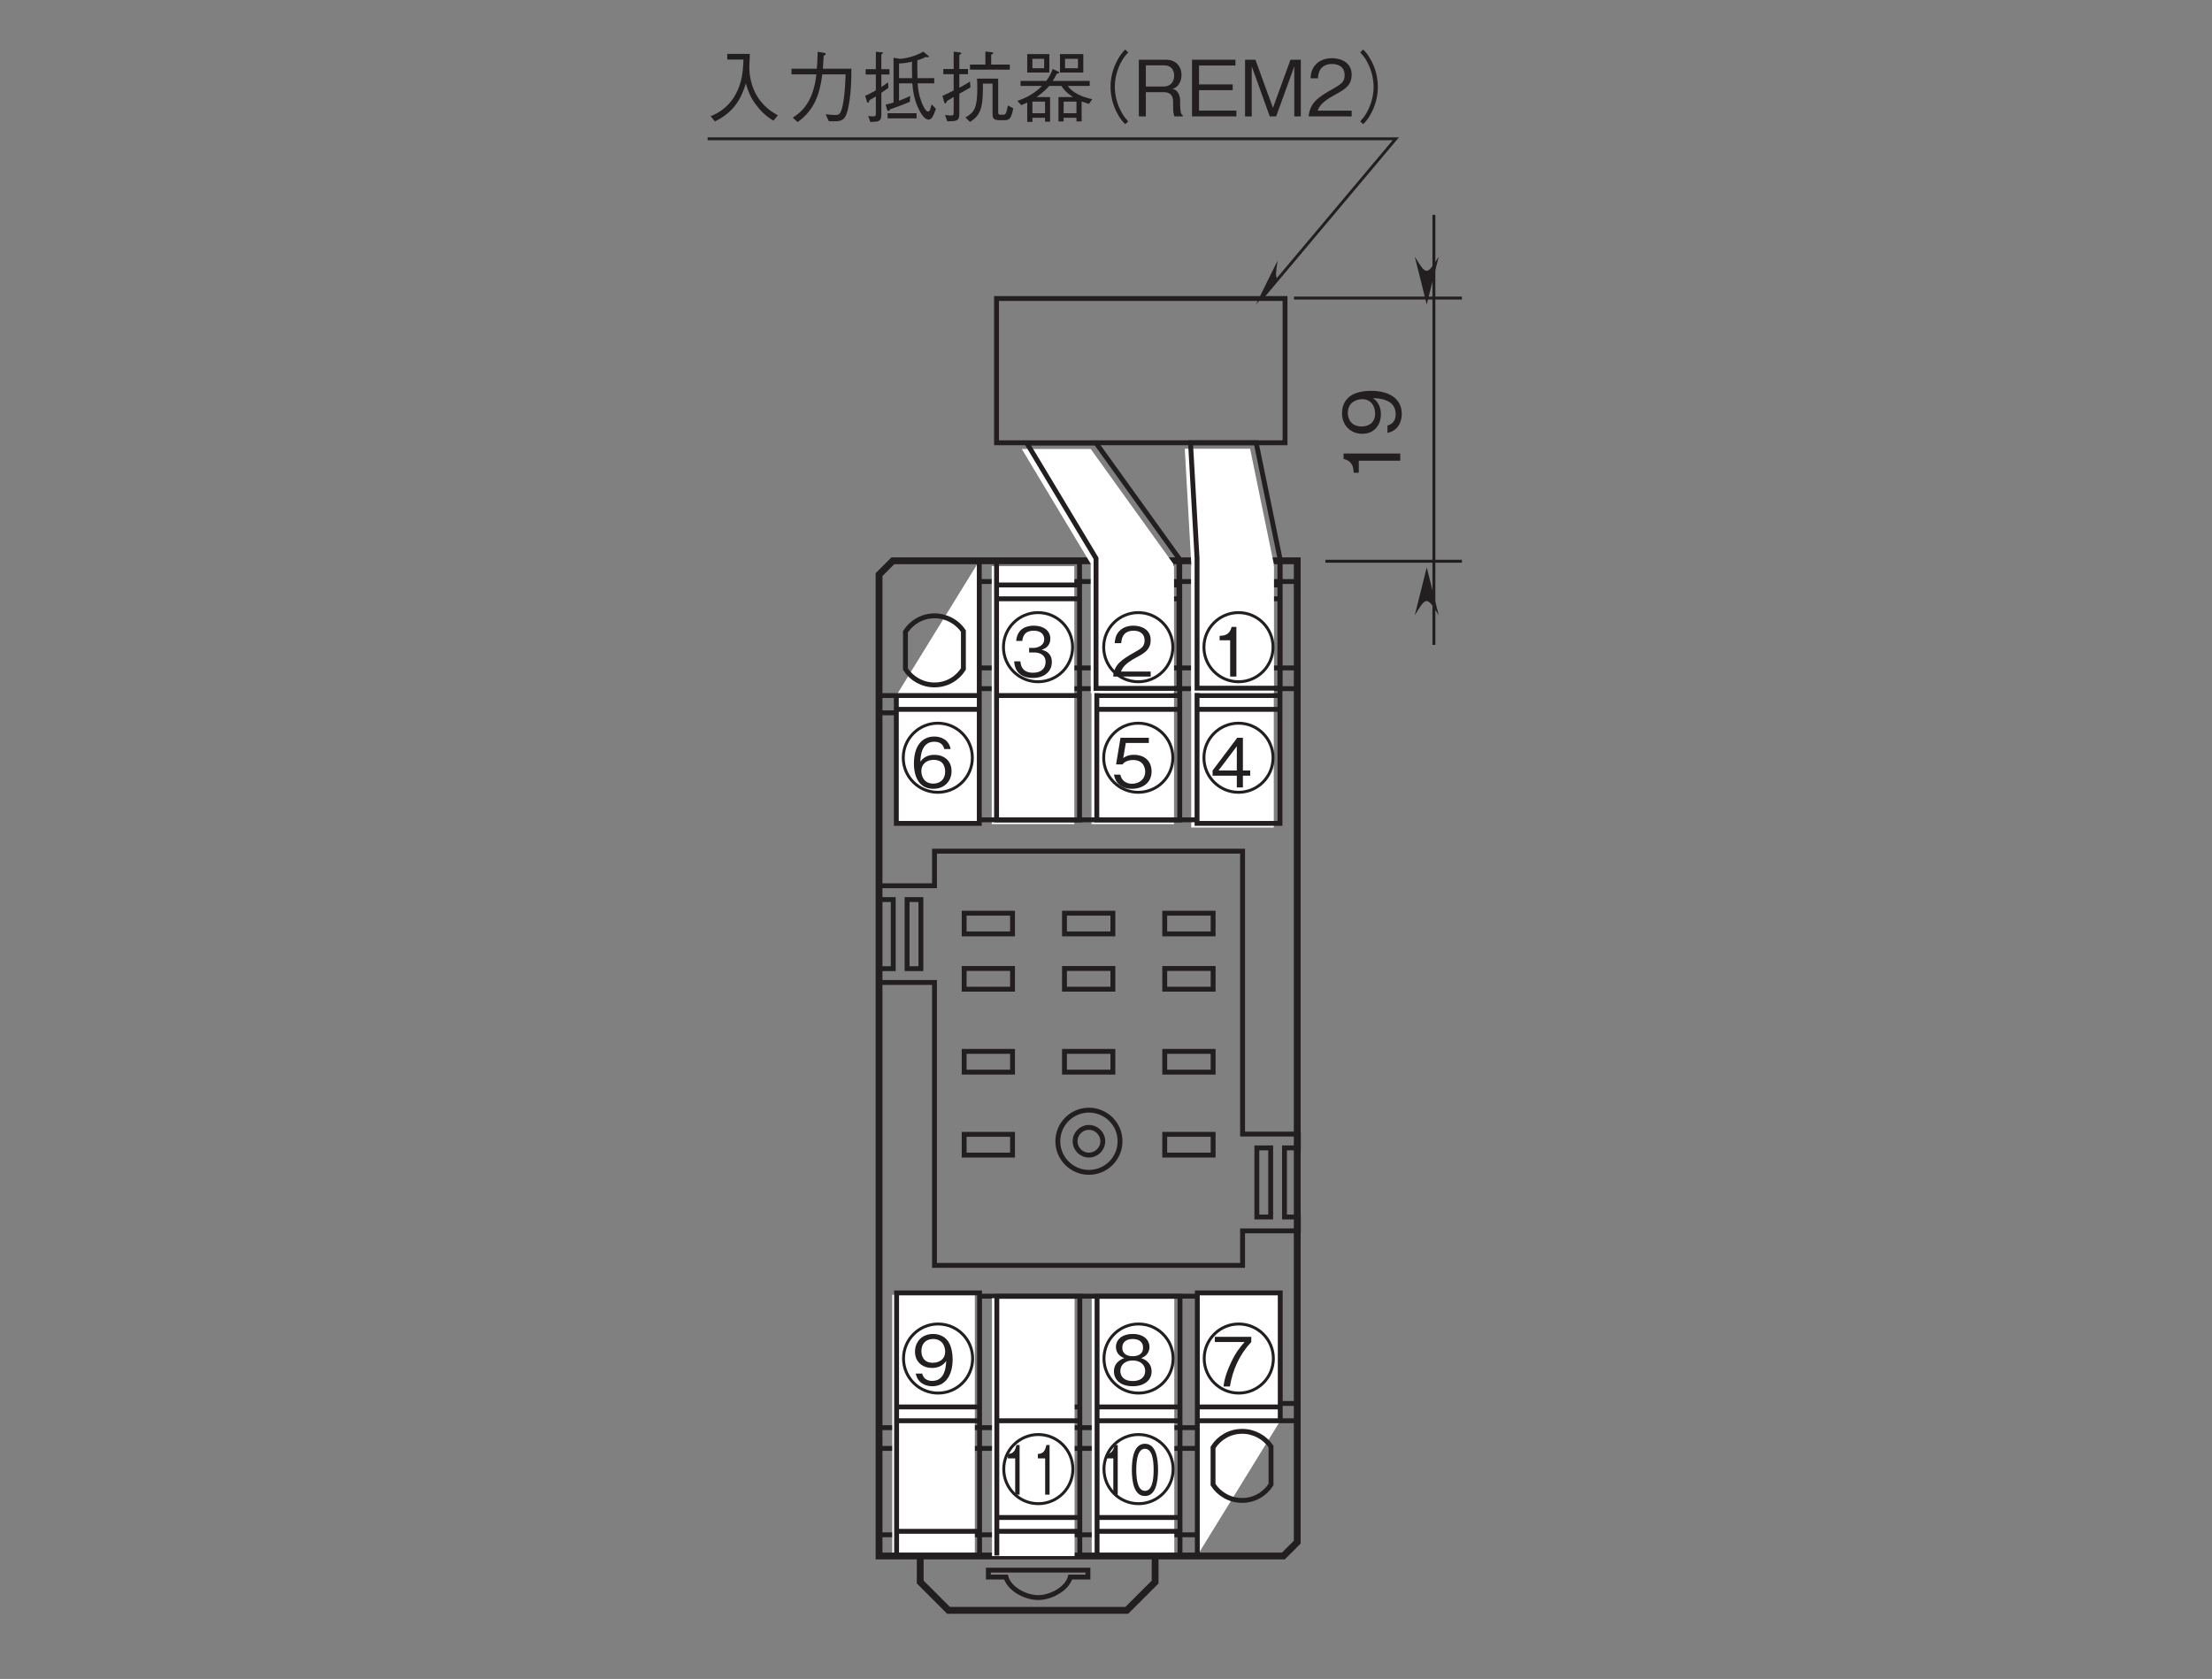 <?xml version="1.0" encoding="UTF-8"?>
<svg xmlns="http://www.w3.org/2000/svg" xmlns:xlink="http://www.w3.org/1999/xlink" width="226.77pt" height="172.16pt" viewBox="0 0 226.77 172.16" version="1.2">
<rect x="0" y="0" width="226.77" height="172.16" fill="#808080" stroke="none"/>
<defs>
<g>
<symbol overflow="visible" id="glyph0-0">
<path style="stroke:none;" d="M 0.703 0.844 L 6.266 0.844 L 6.266 -6.125 L 0.703 -6.125 Z M 3.484 -2.938 L 1.266 -5.781 L 5.703 -5.781 Z M 3.703 -2.641 L 5.922 -5.5 L 5.922 0.203 Z M 1.266 0.484 L 3.484 -2.359 L 5.703 0.484 Z M 1.047 -5.5 L 3.266 -2.641 L 1.047 0.203 Z M 1.047 -5.5 "/>
</symbol>
<symbol overflow="visible" id="glyph0-1">
<path style="stroke:none;" d="M 4.125 -1.203 L 4.125 -1.734 L 3.375 -1.734 L 3.375 -5.094 L 2.797 -5.094 L 0.266 -1.734 L 0.266 -1.203 L 2.75 -1.203 L 2.75 0 L 3.375 0 L 3.375 -1.203 Z M 2.75 -1.734 L 0.875 -1.734 L 2.75 -4.219 Z M 2.75 -1.734 "/>
</symbol>
<symbol overflow="visible" id="glyph0-2">
<path style="stroke:none;" d="M 4.125 -1.672 C 4.125 -2.781 3.297 -3.344 2.375 -3.344 C 1.609 -3.344 1.188 -3 0.922 -2.641 C 0.953 -3.156 1.016 -4.688 2.359 -4.688 C 3.188 -4.688 3.328 -4.125 3.375 -3.938 L 4.031 -3.938 C 3.844 -4.922 3.016 -5.219 2.359 -5.219 C 1.094 -5.219 0.266 -4.25 0.266 -2.438 C 0.266 -1.547 0.531 0.141 2.266 0.141 C 3.406 0.141 4.125 -0.656 4.125 -1.672 Z M 3.469 -1.609 C 3.469 -0.844 2.969 -0.391 2.25 -0.391 C 1.297 -0.391 1.031 -1.156 1.031 -1.672 C 1.031 -2.453 1.641 -2.828 2.281 -2.828 C 2.641 -2.828 3 -2.734 3.219 -2.453 C 3.422 -2.188 3.469 -1.844 3.469 -1.609 Z M 3.469 -1.609 "/>
</symbol>
<symbol overflow="visible" id="glyph0-3">
<path style="stroke:none;" d="M 4.125 -1.375 C 4.125 -2.359 3.297 -2.656 3.062 -2.75 C 3.609 -2.922 3.906 -3.391 3.906 -3.875 C 3.906 -4.609 3.328 -5.219 2.188 -5.219 C 1.094 -5.219 0.469 -4.641 0.469 -3.875 C 0.469 -3.375 0.781 -2.922 1.328 -2.75 C 1.094 -2.656 0.266 -2.359 0.266 -1.375 C 0.266 -0.516 0.953 0.141 2.188 0.141 C 3.422 0.141 4.125 -0.5 4.125 -1.375 Z M 3.25 -3.812 C 3.25 -3.094 2.656 -2.938 2.188 -2.938 C 1.703 -2.938 1.125 -3.109 1.125 -3.812 C 1.125 -4.516 1.703 -4.703 2.188 -4.703 C 2.688 -4.703 3.25 -4.516 3.25 -3.812 Z M 3.469 -1.422 C 3.469 -0.906 3.125 -0.391 2.188 -0.391 C 1.25 -0.391 0.922 -0.906 0.922 -1.422 C 0.922 -2.078 1.453 -2.5 2.188 -2.5 C 2.984 -2.5 3.469 -2.047 3.469 -1.422 Z M 3.469 -1.422 "/>
</symbol>
<symbol overflow="visible" id="glyph0-4">
<path style="stroke:none;" d="M 4.062 -4.562 L 4.062 -5.094 L 0.328 -5.094 L 0.328 -4.562 L 3.375 -4.562 C 2.891 -4 2.469 -3.5 1.984 -2.453 C 1.609 -1.672 1.312 -0.859 1.219 0 L 1.875 0 C 2.141 -1.703 2.875 -3.312 4.062 -4.562 Z M 4.062 -4.562 "/>
</symbol>
<symbol overflow="visible" id="glyph0-5">
<path style="stroke:none;" d="M 4.125 -1.484 C 4.125 -2.484 3.359 -2.672 3.078 -2.75 C 3.297 -2.812 3.969 -3.031 3.969 -3.891 C 3.969 -4.688 3.297 -5.219 2.266 -5.219 C 1.484 -5.219 0.578 -4.891 0.469 -3.656 L 1.094 -3.656 C 1.125 -3.859 1.156 -4.109 1.359 -4.359 C 1.578 -4.625 1.938 -4.703 2.266 -4.703 C 3.109 -4.703 3.344 -4.219 3.344 -3.828 C 3.344 -3.156 2.641 -2.938 2.25 -2.938 L 1.797 -2.938 L 1.797 -2.469 L 2.328 -2.469 C 2.875 -2.469 3.484 -2.234 3.484 -1.5 C 3.484 -0.875 3.062 -0.391 2.203 -0.391 C 0.984 -0.391 0.922 -1.297 0.906 -1.562 L 0.266 -1.562 C 0.281 -1.297 0.312 -0.938 0.578 -0.547 C 0.969 0 1.609 0.141 2.188 0.141 C 3.422 0.141 4.125 -0.578 4.125 -1.484 Z M 4.125 -1.484 "/>
</symbol>
<symbol overflow="visible" id="glyph0-6">
<path style="stroke:none;" d="M 4.125 -1.625 C 4.125 -2.75 3.359 -3.344 2.312 -3.344 C 1.703 -3.344 1.406 -3.141 1.219 -3.016 L 1.484 -4.562 L 3.844 -4.562 L 3.844 -5.094 L 0.938 -5.094 L 0.484 -2.359 L 1.141 -2.359 C 1.422 -2.734 1.922 -2.812 2.234 -2.812 C 3.375 -2.812 3.469 -1.859 3.469 -1.625 C 3.469 -0.812 2.828 -0.375 2.109 -0.375 C 1.531 -0.375 1.031 -0.703 0.922 -1.312 L 0.266 -1.312 C 0.422 -0.438 1.016 0.141 2.109 0.141 C 3.188 0.141 4.125 -0.469 4.125 -1.625 Z M 4.125 -1.625 "/>
</symbol>
<symbol overflow="visible" id="glyph0-7">
<path style="stroke:none;" d="M 4.125 -2.625 C 4.125 -3 4.062 -3.875 3.672 -4.453 C 3.406 -4.828 2.922 -5.219 2.125 -5.219 C 0.984 -5.219 0.266 -4.422 0.266 -3.406 C 0.266 -2.297 1.094 -1.734 2.016 -1.734 C 2.953 -1.734 3.328 -2.266 3.469 -2.453 C 3.438 -1.938 3.375 -0.406 2.031 -0.406 C 1.203 -0.406 1.062 -0.969 1 -1.156 L 0.344 -1.156 C 0.531 -0.188 1.344 0.141 2.031 0.141 C 3.422 0.141 4.125 -1.031 4.125 -2.625 Z M 3.359 -3.406 C 3.359 -2.672 2.812 -2.266 2.078 -2.266 C 1.094 -2.266 0.922 -3.031 0.922 -3.469 C 0.922 -4.266 1.422 -4.703 2.125 -4.703 C 3.109 -4.703 3.359 -3.891 3.359 -3.406 Z M 3.359 -3.406 "/>
</symbol>
<symbol overflow="visible" id="glyph0-8">
<path style="stroke:none;" d="M 2.594 0 L 2.594 -5.094 L 2.109 -5.094 C 1.891 -4.234 1.328 -4.203 0.875 -4.172 L 0.875 -3.719 L 1.953 -3.719 L 1.953 0 Z M 2.594 0 "/>
</symbol>
<symbol overflow="visible" id="glyph0-9">
<path style="stroke:none;" d="M 4.031 0 L 4.031 -0.516 L 0.984 -0.516 C 1.125 -0.844 1.297 -1.281 2.578 -1.969 C 3.516 -2.453 4.031 -2.844 4.031 -3.75 C 4.031 -4.891 2.984 -5.219 2.266 -5.219 C 2.016 -5.219 1.281 -5.188 0.797 -4.641 C 0.391 -4.203 0.375 -3.719 0.344 -3.422 L 1.016 -3.422 C 1.031 -3.688 1.078 -4.703 2.281 -4.703 C 2.75 -4.703 3.406 -4.516 3.406 -3.703 C 3.406 -3.062 3.062 -2.875 2.312 -2.453 C 1.031 -1.719 0.281 -1.219 0.188 0 Z M 4.031 0 "/>
</symbol>
<symbol overflow="visible" id="glyph1-0">
<path style="stroke:none;" d="M 0.484 0.844 L 4.391 0.844 L 4.391 -6.125 L 0.484 -6.125 Z M 2.438 -2.938 L 0.891 -5.781 L 3.984 -5.781 Z M 2.594 -2.641 L 4.141 -5.5 L 4.141 0.203 Z M 0.891 0.484 L 2.438 -2.359 L 3.984 0.484 Z M 0.734 -5.5 L 2.281 -2.641 L 0.734 0.203 Z M 0.734 -5.5 "/>
</symbol>
<symbol overflow="visible" id="glyph1-1">
<path style="stroke:none;" d="M 1.812 0 L 1.812 -5.094 L 1.484 -5.094 C 1.328 -4.234 0.938 -4.203 0.609 -4.172 L 0.609 -3.719 L 1.359 -3.719 L 1.359 0 Z M 1.812 0 "/>
</symbol>
<symbol overflow="visible" id="glyph1-2">
<path style="stroke:none;" d="M 2.875 -2.547 C 2.875 -3.812 2.625 -5.219 1.531 -5.219 C 0.438 -5.219 0.188 -3.828 0.188 -2.547 C 0.188 -1.266 0.438 0.141 1.531 0.141 C 2.625 0.141 2.875 -1.266 2.875 -2.547 Z M 2.422 -2.547 C 2.422 -1.359 2.219 -0.391 1.531 -0.391 C 0.859 -0.391 0.641 -1.359 0.641 -2.547 C 0.641 -3.688 0.844 -4.703 1.531 -4.703 C 2.219 -4.703 2.422 -3.719 2.422 -2.547 Z M 2.422 -2.547 "/>
</symbol>
<symbol overflow="visible" id="glyph2-0">
<path style="stroke:none;" d="M 0.797 0.953 L 7.172 0.953 L 7.172 -7.016 L 0.797 -7.016 Z M 3.984 -3.359 L 1.453 -6.609 L 6.516 -6.609 Z M 4.234 -3.031 L 6.766 -6.281 L 6.766 0.234 Z M 1.453 0.562 L 3.984 -2.703 L 6.516 0.562 Z M 1.188 -6.281 L 3.734 -3.031 L 1.188 0.234 Z M 1.188 -6.281 "/>
</symbol>
<symbol overflow="visible" id="glyph2-1">
<path style="stroke:none;" d="M 7.406 -0.109 C 6.859 -0.422 5.797 -1.016 5.062 -2.469 C 4.688 -3.234 4.469 -4.203 4.484 -5.047 C 4.484 -5.156 4.5 -5.75 4.516 -5.875 C 4.516 -6.156 4.531 -6.25 4.531 -6.406 L 2.219 -6.406 L 2.219 -5.828 L 3.875 -5.828 C 3.844 -4.641 3.734 -3.406 3.016 -2.156 C 2.203 -0.75 1.062 -0.25 0.516 -0.016 L 0.953 0.516 C 2.938 -0.453 3.656 -1.859 4.125 -3.375 C 4.391 -2.516 4.594 -1.938 5.203 -1.141 C 5.906 -0.219 6.562 0.203 6.953 0.438 Z M 7.406 -0.109 "/>
</symbol>
<symbol overflow="visible" id="glyph2-2">
<path style="stroke:none;" d="M 1.469 0.578 C 3.141 -0.578 3.75 -2.266 4 -4.312 L 6.391 -4.312 C 6.359 -3.391 6.312 -2.484 6.172 -1.562 C 5.953 -0.328 5.812 -0.141 5.344 -0.141 C 5.031 -0.141 4.609 -0.188 4.344 -0.219 L 4.672 0.5 L 5.203 0.5 C 5.969 0.5 6.344 0.406 6.609 -0.656 C 6.969 -2.172 6.984 -3.906 6.984 -4.891 L 4.062 -4.891 C 4.094 -5.422 4.094 -5.469 4.141 -6.203 C 4.297 -6.297 4.359 -6.344 4.359 -6.422 C 4.359 -6.484 4.219 -6.516 4.188 -6.516 L 3.531 -6.625 C 3.484 -5.516 3.469 -5.141 3.438 -4.891 L 0.844 -4.891 L 0.844 -4.312 L 3.391 -4.312 C 3.078 -1.203 1.562 -0.25 0.969 0.125 Z M 1.469 0.578 "/>
</symbol>
<symbol overflow="visible" id="glyph2-3">
<path style="stroke:none;" d="M 7.688 -0.781 L 7.25 -1.234 C 7.203 -1.078 7.141 -0.844 7.094 -0.703 C 7.078 -0.656 7.016 -0.5 6.891 -0.5 C 6.688 -0.5 6.531 -0.812 6.406 -1.031 C 6.047 -1.766 5.859 -2.578 5.812 -3.391 L 7.516 -3.391 L 7.516 -3.922 L 5.797 -3.922 C 5.781 -4.281 5.781 -5.328 5.781 -5.75 C 6.188 -5.875 6.391 -5.953 6.609 -6.094 C 6.656 -6.078 6.766 -6.062 6.812 -6.062 C 6.906 -6.062 6.969 -6.094 6.969 -6.141 C 6.969 -6.156 6.938 -6.203 6.875 -6.25 L 6.391 -6.641 C 5.594 -6.156 4.469 -5.906 3.969 -5.906 L 3.344 -6.016 L 3.344 -1.422 C 3.047 -1.328 2.828 -1.281 2.531 -1.203 L 2.688 -0.672 C 2.703 -0.609 2.75 -0.562 2.828 -0.562 C 2.938 -0.562 2.953 -0.656 2.969 -0.719 C 3.703 -0.969 4.266 -1.172 5.016 -1.5 L 5.047 -2.094 C 4.688 -1.922 4.375 -1.781 3.906 -1.609 L 3.906 -3.391 L 5.266 -3.391 C 5.344 -2.516 5.484 -1.609 5.969 -0.656 C 6.156 -0.281 6.531 0.328 6.938 0.328 C 7.25 0.328 7.422 -0.031 7.688 -0.781 Z M 5.25 -3.922 L 3.906 -3.922 L 3.906 -5.422 C 4.219 -5.438 4.609 -5.469 5.234 -5.609 C 5.234 -4.609 5.234 -4.281 5.25 -3.922 Z M 2.922 -4.297 L 2.922 -4.844 L 2.094 -4.844 L 2.094 -6.344 C 2.141 -6.391 2.266 -6.469 2.266 -6.516 C 2.266 -6.547 2.219 -6.578 2.109 -6.578 L 1.531 -6.625 L 1.531 -4.844 L 0.484 -4.844 L 0.484 -4.297 L 1.531 -4.297 L 1.531 -2.672 C 1.047 -2.391 0.688 -2.219 0.438 -2.109 L 0.594 -1.578 C 0.609 -1.516 0.641 -1.406 0.719 -1.406 C 0.812 -1.406 0.844 -1.516 0.891 -1.672 C 1.031 -1.75 1.156 -1.812 1.531 -2.047 L 1.531 -0.359 C 1.531 -0.125 1.531 0 1.234 0 C 1.062 0 0.906 -0.016 0.75 -0.047 L 0.953 0.562 C 1.797 0.562 2.094 0.516 2.094 -0.156 L 2.094 -2.422 C 2.453 -2.656 2.672 -2.828 2.812 -2.922 L 2.781 -3.5 C 2.562 -3.344 2.344 -3.172 2.094 -3.016 L 2.094 -4.297 Z M 5.703 0.203 L 5.703 -0.328 L 2.734 -0.328 L 2.734 0.203 Z M 5.703 0.203 "/>
</symbol>
<symbol overflow="visible" id="glyph2-4">
<path style="stroke:none;" d="M 7.297 -4.797 L 7.297 -5.312 L 5.391 -5.312 L 5.391 -6.328 C 5.531 -6.391 5.609 -6.438 5.609 -6.5 C 5.609 -6.562 5.516 -6.578 5.438 -6.578 L 4.797 -6.656 L 4.797 -5.312 L 3.219 -5.312 L 3.219 -4.797 Z M 7.656 -0.828 L 7.109 -1.125 C 6.922 -0.172 6.859 -0.172 6.547 -0.172 L 6.406 -0.172 C 6.156 -0.172 6.109 -0.219 6.109 -0.453 L 6.109 -3.875 L 3.938 -3.875 C 3.953 -3.594 3.969 -3.359 3.969 -2.938 C 3.969 -0.859 3.656 -0.391 2.75 0.109 L 3.219 0.562 C 4.531 -0.219 4.531 -1.344 4.547 -3.359 L 5.531 -3.359 L 5.531 -0.25 C 5.531 0.203 5.656 0.391 6.266 0.391 L 6.625 0.391 C 7.219 0.391 7.422 0.359 7.656 -0.828 Z M 3.266 -2.969 L 3.219 -3.578 C 2.844 -3.312 2.125 -2.953 2.125 -2.938 L 2.125 -4.328 L 3.016 -4.328 L 3.016 -4.859 L 2.125 -4.859 L 2.125 -6.297 C 2.172 -6.328 2.328 -6.406 2.328 -6.484 C 2.328 -6.547 2.234 -6.547 2.172 -6.562 L 1.547 -6.641 L 1.547 -4.859 L 0.484 -4.859 L 0.484 -4.328 L 1.547 -4.328 L 1.547 -2.672 C 1.25 -2.5 1.016 -2.375 0.391 -2.109 L 0.578 -1.453 C 0.609 -1.391 0.625 -1.328 0.672 -1.328 C 0.766 -1.328 0.844 -1.516 0.859 -1.578 C 1.047 -1.703 1.516 -1.984 1.547 -2 L 1.547 -0.422 C 1.547 -0.219 1.547 -0.094 1.297 -0.094 C 1.078 -0.094 0.844 -0.125 0.656 -0.141 L 0.891 0.5 C 1.797 0.5 2.125 0.484 2.125 -0.219 L 2.125 -2.328 C 2.281 -2.422 3.078 -2.859 3.266 -2.969 Z M 3.266 -2.969 "/>
</symbol>
<symbol overflow="visible" id="glyph2-5">
<path style="stroke:none;" d="M 2.094 -1.984 C 2.297 -2.141 2.844 -2.5 3.375 -3.125 L 4.625 -3.125 C 5.016 -2.516 5.562 -2.156 5.812 -1.984 L 4.328 -1.984 L 4.328 0.516 L 4.859 0.516 L 4.859 0.141 L 6.172 0.141 L 6.172 0.516 L 6.703 0.516 L 6.703 -1.531 C 6.969 -1.438 7.156 -1.375 7.453 -1.281 L 7.797 -1.766 C 6.703 -1.984 5.75 -2.453 5.281 -3.125 L 7.531 -3.125 L 7.531 -3.641 L 3.734 -3.641 C 3.922 -3.922 4.031 -4.109 4.156 -4.375 C 4.281 -4.406 4.406 -4.422 4.406 -4.484 C 4.406 -4.5 4.406 -4.547 4.281 -4.609 L 3.734 -4.859 C 3.547 -4.344 3.359 -4.016 3.078 -3.641 L 0.438 -3.641 L 0.438 -3.125 L 2.641 -3.125 C 1.625 -2.094 0.484 -1.719 0.109 -1.594 L 0.516 -1.156 C 0.812 -1.281 0.969 -1.344 1.125 -1.422 L 1.125 0.562 L 1.656 0.562 L 1.656 0.141 L 2.953 0.141 L 2.953 0.547 L 3.469 0.547 L 3.469 -1.984 Z M 2.953 -0.328 L 1.656 -0.328 L 1.656 -1.516 L 2.953 -1.516 Z M 6.172 -0.328 L 4.859 -0.328 L 4.859 -1.516 L 6.172 -1.516 Z M 1.125 -4.5 L 3.391 -4.5 L 3.391 -6.391 L 1.125 -6.391 Z M 2.859 -4.938 L 1.656 -4.938 L 1.656 -5.906 L 2.859 -5.906 Z M 4.484 -4.5 L 6.875 -4.5 L 6.875 -6.391 L 4.484 -6.391 Z M 6.328 -4.938 L 5 -4.938 L 5 -5.906 L 6.328 -5.906 Z M 6.328 -4.938 "/>
</symbol>
<symbol overflow="visible" id="glyph2-6">
<path style="stroke:none;" d="M 7.188 -6.859 C 6.859 -6.516 6.672 -6.281 6.438 -5.844 C 5.938 -4.984 5.688 -4 5.688 -3.031 C 5.688 -2.062 5.938 -1.078 6.438 -0.203 C 6.672 0.234 6.859 0.453 7.188 0.797 L 7.5 0.516 C 7.203 0.172 7.016 -0.031 6.797 -0.453 C 6.359 -1.25 6.125 -2.172 6.125 -3.031 C 6.125 -3.891 6.359 -4.812 6.797 -5.609 C 7.016 -6.031 7.203 -6.234 7.5 -6.562 Z M 7.188 -6.859 "/>
</symbol>
<symbol overflow="visible" id="glyph2-7">
<path style="stroke:none;" d="M 5.125 0 L 5.125 -0.125 C 5 -0.203 4.953 -0.266 4.922 -0.453 C 4.891 -0.609 4.859 -0.875 4.859 -1.125 L 4.859 -1.547 C 4.859 -1.734 4.844 -2.094 4.656 -2.406 C 4.484 -2.703 4.297 -2.75 4.094 -2.812 C 4.234 -2.875 4.406 -2.953 4.562 -3.094 C 4.844 -3.375 5 -3.812 5 -4.25 C 5 -4.984 4.562 -5.812 3.391 -5.812 L 0.625 -5.812 L 0.625 0 L 1.344 0 L 1.344 -2.484 L 3.156 -2.484 C 3.688 -2.484 4.141 -2.297 4.141 -1.5 L 4.141 -1 C 4.141 -0.516 4.172 -0.297 4.266 0 Z M 4.25 -4.172 C 4.25 -3.547 3.859 -3.062 3.172 -3.062 L 1.344 -3.062 L 1.344 -5.234 L 3.25 -5.234 C 3.953 -5.234 4.25 -4.719 4.25 -4.172 Z M 4.25 -4.172 "/>
</symbol>
<symbol overflow="visible" id="glyph2-8">
<path style="stroke:none;" d="M 5.172 0 L 5.172 -0.594 L 1.344 -0.594 L 1.344 -2.688 L 4.797 -2.688 L 4.797 -3.281 L 1.344 -3.281 L 1.344 -5.219 L 5.078 -5.219 L 5.078 -5.812 L 0.625 -5.812 L 0.625 0 Z M 5.172 0 "/>
</symbol>
<symbol overflow="visible" id="glyph2-9">
<path style="stroke:none;" d="M 6.328 0 L 6.328 -5.812 L 5.266 -5.812 L 3.469 -0.875 L 1.672 -5.812 L 0.609 -5.812 L 0.609 0 L 1.297 0 L 1.297 -5.125 L 3.141 0 L 3.797 0 L 5.656 -5.125 L 5.656 0 Z M 6.328 0 "/>
</symbol>
<symbol overflow="visible" id="glyph2-10">
<path style="stroke:none;" d="M 4.609 0 L 4.609 -0.594 L 1.125 -0.594 C 1.281 -0.969 1.484 -1.469 2.953 -2.25 C 4.016 -2.812 4.609 -3.25 4.609 -4.281 C 4.609 -5.594 3.422 -5.969 2.594 -5.969 C 2.297 -5.969 1.469 -5.922 0.922 -5.312 C 0.453 -4.812 0.422 -4.25 0.391 -3.906 L 1.156 -3.906 C 1.172 -4.219 1.234 -5.375 2.609 -5.375 C 3.141 -5.375 3.891 -5.156 3.891 -4.234 C 3.891 -3.5 3.5 -3.297 2.641 -2.797 C 1.172 -1.969 0.328 -1.391 0.203 0 Z M 4.609 0 "/>
</symbol>
<symbol overflow="visible" id="glyph2-11">
<path style="stroke:none;" d="M 0.781 0.797 C 1.109 0.453 1.297 0.234 1.531 -0.203 C 2.031 -1.078 2.281 -2.062 2.281 -3.031 C 2.281 -4 2.031 -4.984 1.531 -5.844 C 1.297 -6.281 1.109 -6.516 0.781 -6.859 L 0.469 -6.562 C 0.766 -6.234 0.953 -6.031 1.172 -5.609 C 1.609 -4.812 1.844 -3.891 1.844 -3.031 C 1.844 -2.172 1.609 -1.25 1.172 -0.453 C 0.953 -0.031 0.766 0.172 0.469 0.516 Z M 0.781 0.797 "/>
</symbol>
<symbol overflow="visible" id="glyph3-0">
<path style="stroke:none;" d="M 0.953 -0.797 L 0.953 -7.172 L -7.016 -7.172 L -7.016 -0.797 Z M -3.359 -3.984 L -6.609 -1.453 L -6.609 -6.516 Z M -3.031 -4.234 L -6.281 -6.766 L 0.234 -6.766 Z M 0.562 -1.453 L -2.703 -3.984 L 0.562 -6.516 Z M -6.281 -1.188 L -3.031 -3.734 L 0.234 -1.188 Z M -6.281 -1.188 "/>
</symbol>
<symbol overflow="visible" id="glyph3-1">
<path style="stroke:none;" d="M 0 -2.969 L -5.812 -2.969 L -5.812 -2.422 C -4.844 -2.172 -4.812 -1.516 -4.766 -1 L -4.25 -1 L -4.25 -2.234 L 0 -2.234 Z M 0 -2.969 "/>
</symbol>
<symbol overflow="visible" id="glyph3-2">
<path style="stroke:none;" d="M -3 -4.703 C -3.438 -4.703 -4.438 -4.641 -5.094 -4.188 C -5.516 -3.891 -5.969 -3.344 -5.969 -2.422 C -5.969 -1.125 -5.062 -0.297 -3.891 -0.297 C -2.625 -0.297 -1.984 -1.25 -1.984 -2.297 C -1.984 -3.375 -2.594 -3.812 -2.797 -3.953 C -2.203 -3.938 -0.469 -3.859 -0.469 -2.312 C -0.469 -1.375 -1.094 -1.219 -1.312 -1.141 L -1.312 -0.391 C -0.219 -0.609 0.156 -1.531 0.156 -2.328 C 0.156 -3.922 -1.172 -4.703 -3 -4.703 Z M -3.891 -3.844 C -3.062 -3.844 -2.578 -3.219 -2.578 -2.375 C -2.578 -1.25 -3.469 -1.047 -3.969 -1.047 C -4.875 -1.047 -5.375 -1.641 -5.375 -2.438 C -5.375 -3.547 -4.453 -3.844 -3.891 -3.844 Z M -3.891 -3.844 "/>
</symbol>
</g>
</defs>
<g id="surface1">
<path style="fill:none;stroke-width:5;stroke-linecap:butt;stroke-linejoin:miter;stroke:rgb(13.73%,12.16%,12.549%);stroke-opacity:1;stroke-miterlimit:4;" d="M 1307.849 1113.413 L 1222.826 1113.413 " transform="matrix(0.1,0,0,-0.1,0.436,171.324)"/>
<path style="fill:none;stroke-width:5;stroke-linecap:butt;stroke-linejoin:miter;stroke:rgb(13.73%,12.16%,12.549%);stroke-opacity:1;stroke-miterlimit:4;" d="M 1307.849 1099.242 L 1222.826 1099.242 " transform="matrix(0.1,0,0,-0.1,0.436,171.324)"/>
<path style="fill:none;stroke-width:5;stroke-linecap:butt;stroke-linejoin:miter;stroke:rgb(13.73%,12.16%,12.549%);stroke-opacity:1;stroke-miterlimit:4;" d="M 1205.084 1113.413 L 1120.062 1113.413 " transform="matrix(0.1,0,0,-0.1,0.436,171.324)"/>
<path style="fill:none;stroke-width:5;stroke-linecap:butt;stroke-linejoin:miter;stroke:rgb(13.73%,12.16%,12.549%);stroke-opacity:1;stroke-miterlimit:4;" d="M 1205.084 1099.242 L 1120.062 1099.242 " transform="matrix(0.1,0,0,-0.1,0.436,171.324)"/>
<path style="fill:none;stroke-width:5;stroke-linecap:butt;stroke-linejoin:miter;stroke:rgb(13.73%,12.16%,12.549%);stroke-opacity:1;stroke-miterlimit:4;" d="M 1325.552 1007.115 L 999.005 1007.115 " transform="matrix(0.1,0,0,-0.1,0.436,171.324)"/>
<path style="fill:none;stroke-width:5;stroke-linecap:butt;stroke-linejoin:miter;stroke:rgb(13.73%,12.16%,12.549%);stroke-opacity:1;stroke-miterlimit:4;" d="M 1325.552 1028.351 L 999.005 1028.351 " transform="matrix(0.1,0,0,-0.1,0.436,171.324)"/>
<path style="fill:none;stroke-width:5;stroke-linecap:butt;stroke-linejoin:miter;stroke:rgb(13.73%,12.16%,12.549%);stroke-opacity:1;stroke-miterlimit:4;" d="M 1325.552 1116.945 L 999.005 1116.945 " transform="matrix(0.1,0,0,-0.1,0.436,171.324)"/>
<path style=" stroke:none;fill-rule:nonzero;fill:rgb(100%,100%,100%);fill-opacity:1;" d="M 101.672 84.5 L 110.137 84.5 L 110.137 58.055 L 101.672 58.055 Z M 101.672 84.5 "/>
<path style="fill:none;stroke-width:5;stroke-linecap:butt;stroke-linejoin:miter;stroke:rgb(13.73%,12.16%,12.549%);stroke-opacity:1;stroke-miterlimit:4;" d="M 1102.359 1138.221 L 1102.359 872.477 L 1017.297 872.477 L 1017.297 1138.221 " transform="matrix(0.1,0,0,-0.1,0.436,171.324)"/>
<path style="fill:none;stroke-width:7;stroke-linecap:butt;stroke-linejoin:miter;stroke:rgb(13.73%,12.16%,12.549%);stroke-opacity:1;stroke-miterlimit:4;" d="M 1179.844 117.601 L 1179.844 91.027 L 1150.797 61.979 L 968.074 61.979 L 939.027 91.027 L 939.027 117.601 " transform="matrix(0.1,0,0,-0.1,0.436,171.324)"/>
<path style="fill:none;stroke-width:5;stroke-linecap:butt;stroke-linejoin:miter;stroke:rgb(13.73%,12.16%,12.549%);stroke-opacity:1;stroke-miterlimit:4;" d="M 1008.897 103.234 L 1008.897 96.129 L 1026.954 96.129 C 1030.212 84.039 1046.816 75.09 1059.926 75.09 C 1073.037 75.09 1089.641 84.039 1092.859 96.129 L 1110.955 96.129 L 1110.955 103.234 Z M 1008.897 103.234 " transform="matrix(0.1,0,0,-0.1,0.436,171.324)"/>
<path style="fill:none;stroke-width:5;stroke-linecap:butt;stroke-linejoin:miter;stroke:rgb(13.73%,12.16%,12.549%);stroke-opacity:1;stroke-miterlimit:4;" d="M 914.022 982.307 L 896.515 982.307 " transform="matrix(0.1,0,0,-0.1,0.436,171.324)"/>
<path style=" stroke:none;fill-rule:nonzero;fill:rgb(100%,100%,100%);fill-opacity:1;" d="M 122.125 84.852 L 130.586 84.852 L 130.586 58.055 L 122.125 58.055 Z M 122.125 84.852 "/>
<path style="fill:none;stroke-width:5;stroke-linecap:butt;stroke-linejoin:miter;stroke:rgb(13.73%,12.16%,12.549%);stroke-opacity:1;stroke-miterlimit:4;" d="M 1222.826 1138.221 L 1222.826 868.944 L 1307.849 868.944 L 1307.849 1138.221 " transform="matrix(0.1,0,0,-0.1,0.436,171.324)"/>
<path style="fill:none;stroke-width:5;stroke-linecap:butt;stroke-linejoin:miter;stroke:rgb(13.73%,12.16%,12.549%);stroke-opacity:1;stroke-miterlimit:4;" d="M 1222.826 985.879 L 1307.849 985.879 " transform="matrix(0.1,0,0,-0.1,0.436,171.324)"/>
<path style="fill:none;stroke-width:5;stroke-linecap:butt;stroke-linejoin:miter;stroke:rgb(13.73%,12.16%,12.549%);stroke-opacity:1;stroke-miterlimit:4;" d="M 1222.826 1000.05 L 1307.849 1000.05 " transform="matrix(0.1,0,0,-0.1,0.436,171.324)"/>
<path style="fill:none;stroke-width:3;stroke-linecap:butt;stroke-linejoin:miter;stroke:rgb(13.73%,12.16%,12.549%);stroke-opacity:1;stroke-miterlimit:4;" d="M 1265.338 900.818 C 1284.886 900.818 1300.744 916.676 1300.744 936.224 C 1300.744 955.811 1284.886 971.67 1265.338 971.67 C 1245.75 971.67 1229.892 955.811 1229.892 936.224 C 1229.892 916.676 1245.75 900.818 1265.338 900.818 Z M 1265.338 900.818 " transform="matrix(0.1,0,0,-0.1,0.436,171.324)"/>
<g style="fill:rgb(13.73%,12.16%,12.549%);fill-opacity:1;">
  <use xlink:href="#glyph0-1" x="124.046" y="80.742"/>
</g>
<path style=" stroke:none;fill-rule:nonzero;fill:rgb(100%,100%,100%);fill-opacity:1;" d="M 111.898 84.5 L 120.359 84.5 L 120.359 58.055 L 111.898 58.055 Z M 111.898 84.5 "/>
<path style="fill:none;stroke-width:5;stroke-linecap:butt;stroke-linejoin:miter;stroke:rgb(13.73%,12.16%,12.549%);stroke-opacity:1;stroke-miterlimit:4;" d="M 1205.084 1138.221 L 1205.084 872.477 L 1120.062 872.477 L 1120.062 1138.221 " transform="matrix(0.1,0,0,-0.1,0.436,171.324)"/>
<path style="fill:none;stroke-width:5;stroke-linecap:butt;stroke-linejoin:miter;stroke:rgb(13.73%,12.16%,12.549%);stroke-opacity:1;stroke-miterlimit:4;" d="M 1120.062 1000.05 L 1205.084 1000.05 " transform="matrix(0.1,0,0,-0.1,0.436,171.324)"/>
<path style="fill:none;stroke-width:5;stroke-linecap:butt;stroke-linejoin:miter;stroke:rgb(13.73%,12.16%,12.549%);stroke-opacity:1;stroke-miterlimit:4;" d="M 1102.359 1113.413 L 1017.297 1113.413 " transform="matrix(0.1,0,0,-0.1,0.436,171.324)"/>
<path style="fill-rule:nonzero;fill:rgb(100%,100%,100%);fill-opacity:1;stroke-width:5;stroke-linecap:butt;stroke-linejoin:miter;stroke:rgb(13.73%,12.16%,12.549%);stroke-opacity:1;stroke-miterlimit:4;" d="M 914.533 1000.089 L 914.533 868.944 L 999.594 868.944 L 999.594 1138.221 " transform="matrix(0.1,0,0,-0.1,0.436,171.324)"/>
<path style="fill:none;stroke-width:5;stroke-linecap:butt;stroke-linejoin:miter;stroke:rgb(13.73%,12.16%,12.549%);stroke-opacity:1;stroke-miterlimit:4;" d="M 914.533 985.879 L 999.594 985.879 " transform="matrix(0.1,0,0,-0.1,0.436,171.324)"/>
<path style="fill:none;stroke-width:5;stroke-linecap:butt;stroke-linejoin:miter;stroke:rgb(13.73%,12.16%,12.549%);stroke-opacity:1;stroke-miterlimit:4;" d="M 896.515 1000.05 L 999.594 1000.05 " transform="matrix(0.1,0,0,-0.1,0.436,171.324)"/>
<path style="fill:none;stroke-width:3;stroke-linecap:butt;stroke-linejoin:miter;stroke:rgb(13.73%,12.16%,12.549%);stroke-opacity:1;stroke-miterlimit:4;" d="M 957.044 900.818 C 976.631 900.818 992.489 916.676 992.489 936.224 C 992.489 955.811 976.631 971.67 957.044 971.67 C 937.496 971.67 921.637 955.811 921.637 936.224 C 921.637 916.676 937.496 900.818 957.044 900.818 Z M 957.044 900.818 " transform="matrix(0.1,0,0,-0.1,0.436,171.324)"/>
<g style="fill:rgb(13.73%,12.16%,12.549%);fill-opacity:1;">
  <use xlink:href="#glyph0-2" x="93.426" y="80.742"/>
</g>
<path style="fill:none;stroke-width:5;stroke-linecap:butt;stroke-linejoin:miter;stroke:rgb(13.73%,12.16%,12.549%);stroke-opacity:1;stroke-miterlimit:4;" d="M 999.319 872.595 L 1222.709 872.595 " transform="matrix(0.1,0,0,-0.1,0.436,171.324)"/>
<path style="fill:none;stroke-width:5;stroke-linecap:butt;stroke-linejoin:miter;stroke:rgb(13.73%,12.16%,12.549%);stroke-opacity:1;stroke-miterlimit:4;" d="M 897.104 139.465 L 1222.709 139.465 " transform="matrix(0.1,0,0,-0.1,0.436,171.324)"/>
<path style="fill:none;stroke-width:5;stroke-linecap:butt;stroke-linejoin:miter;stroke:rgb(13.73%,12.16%,12.549%);stroke-opacity:1;stroke-miterlimit:4;" d="M 1308.045 274.142 L 1325.513 274.142 " transform="matrix(0.1,0,0,-0.1,0.436,171.324)"/>
<path style="fill:none;stroke-width:5;stroke-linecap:butt;stroke-linejoin:miter;stroke:rgb(13.73%,12.16%,12.549%);stroke-opacity:1;stroke-miterlimit:4;" d="M 897.104 228.059 L 1222.709 228.059 " transform="matrix(0.1,0,0,-0.1,0.436,171.324)"/>
<path style="fill:none;stroke-width:5;stroke-linecap:butt;stroke-linejoin:miter;stroke:rgb(13.73%,12.16%,12.549%);stroke-opacity:1;stroke-miterlimit:4;" d="M 897.104 249.334 L 1222.709 249.334 " transform="matrix(0.1,0,0,-0.1,0.436,171.324)"/>
<path style=" stroke:none;fill-rule:nonzero;fill:rgb(100%,100%,100%);fill-opacity:1;" d="M 91.473 159.559 L 99.938 159.559 L 99.938 132.762 L 91.473 132.762 Z M 91.473 159.559 "/>
<path style="fill:none;stroke-width:5;stroke-linecap:butt;stroke-linejoin:miter;stroke:rgb(13.73%,12.16%,12.549%);stroke-opacity:1;stroke-miterlimit:4;" d="M 999.869 118.229 L 999.869 387.505 L 914.807 387.505 L 914.807 118.229 " transform="matrix(0.1,0,0,-0.1,0.436,171.324)"/>
<path style="fill:none;stroke-width:5;stroke-linecap:butt;stroke-linejoin:miter;stroke:rgb(13.73%,12.16%,12.549%);stroke-opacity:1;stroke-miterlimit:4;" d="M 999.869 270.57 L 914.807 270.57 " transform="matrix(0.1,0,0,-0.1,0.436,171.324)"/>
<path style="fill:none;stroke-width:5;stroke-linecap:butt;stroke-linejoin:miter;stroke:rgb(13.73%,12.16%,12.549%);stroke-opacity:1;stroke-miterlimit:4;" d="M 999.869 256.4 L 914.807 256.4 " transform="matrix(0.1,0,0,-0.1,0.436,171.324)"/>
<path style="fill:none;stroke-width:5;stroke-linecap:butt;stroke-linejoin:miter;stroke:rgb(13.73%,12.16%,12.549%);stroke-opacity:1;stroke-miterlimit:4;" d="M 914.807 143.037 L 999.869 143.037 " transform="matrix(0.1,0,0,-0.1,0.436,171.324)"/>
<path style=" stroke:none;fill-rule:nonzero;fill:rgb(100%,100%,100%);fill-opacity:1;" d="M 111.926 159.559 L 120.387 159.559 L 120.387 133.113 L 111.926 133.113 Z M 111.926 159.559 "/>
<path style="fill:none;stroke-width:5;stroke-linecap:butt;stroke-linejoin:miter;stroke:rgb(13.73%,12.16%,12.549%);stroke-opacity:1;stroke-miterlimit:4;" d="M 1120.337 118.229 L 1120.337 383.972 L 1205.359 383.972 L 1205.359 118.229 " transform="matrix(0.1,0,0,-0.1,0.436,171.324)"/>
<path style="fill:none;stroke-width:5;stroke-linecap:butt;stroke-linejoin:miter;stroke:rgb(13.73%,12.16%,12.549%);stroke-opacity:1;stroke-miterlimit:4;" d="M 1205.359 256.4 L 1120.337 256.4 " transform="matrix(0.1,0,0,-0.1,0.436,171.324)"/>
<path style="fill:none;stroke-width:5;stroke-linecap:butt;stroke-linejoin:miter;stroke:rgb(13.73%,12.16%,12.549%);stroke-opacity:1;stroke-miterlimit:4;" d="M 1120.337 143.037 L 1205.359 143.037 " transform="matrix(0.1,0,0,-0.1,0.436,171.324)"/>
<path style="fill:none;stroke-width:5;stroke-linecap:butt;stroke-linejoin:miter;stroke:rgb(13.73%,12.16%,12.549%);stroke-opacity:1;stroke-miterlimit:4;" d="M 1120.337 157.207 L 1205.359 157.207 " transform="matrix(0.1,0,0,-0.1,0.436,171.324)"/>
<path style="fill:none;stroke-width:3;stroke-linecap:butt;stroke-linejoin:miter;stroke:rgb(13.73%,12.16%,12.549%);stroke-opacity:1;stroke-miterlimit:4;" d="M 1162.848 242.269 C 1143.26 242.269 1127.402 226.371 1127.402 206.823 C 1127.402 187.236 1143.26 171.378 1162.848 171.378 C 1182.435 171.378 1198.293 187.236 1198.293 206.823 C 1198.293 226.371 1182.435 242.269 1162.848 242.269 Z M 1162.848 242.269 " transform="matrix(0.1,0,0,-0.1,0.436,171.324)"/>
<path style="fill-rule:nonzero;fill:rgb(100%,100%,100%);fill-opacity:1;stroke-width:5;stroke-linecap:butt;stroke-linejoin:miter;stroke:rgb(13.73%,12.16%,12.549%);stroke-opacity:1;stroke-miterlimit:4;" d="M 1308.123 256.361 L 1308.123 387.505 L 1223.101 387.505 L 1223.101 118.229 " transform="matrix(0.1,0,0,-0.1,0.436,171.324)"/>
<path style="fill:none;stroke-width:5;stroke-linecap:butt;stroke-linejoin:miter;stroke:rgb(13.73%,12.16%,12.549%);stroke-opacity:1;stroke-miterlimit:4;" d="M 1308.123 270.57 L 1223.101 270.57 " transform="matrix(0.1,0,0,-0.1,0.436,171.324)"/>
<path style="fill:none;stroke-width:5;stroke-linecap:butt;stroke-linejoin:miter;stroke:rgb(13.73%,12.16%,12.549%);stroke-opacity:1;stroke-miterlimit:4;" d="M 1205.359 270.57 L 1120.337 270.57 " transform="matrix(0.1,0,0,-0.1,0.436,171.324)"/>
<path style="fill:none;stroke-width:5;stroke-linecap:butt;stroke-linejoin:miter;stroke:rgb(13.73%,12.16%,12.549%);stroke-opacity:1;stroke-miterlimit:4;" d="M 1102.633 270.57 L 1017.572 270.57 " transform="matrix(0.1,0,0,-0.1,0.436,171.324)"/>
<path style="fill:none;stroke-width:5;stroke-linecap:butt;stroke-linejoin:miter;stroke:rgb(13.73%,12.16%,12.549%);stroke-opacity:1;stroke-miterlimit:4;" d="M 1325.513 256.4 L 1223.101 256.4 " transform="matrix(0.1,0,0,-0.1,0.436,171.324)"/>
<path style="fill:none;stroke-width:3;stroke-linecap:butt;stroke-linejoin:miter;stroke:rgb(13.73%,12.16%,12.549%);stroke-opacity:1;stroke-miterlimit:4;" d="M 1162.848 355.632 C 1143.26 355.632 1127.402 339.773 1127.402 320.225 C 1127.402 300.638 1143.26 284.78 1162.848 284.78 C 1182.435 284.78 1198.293 300.638 1198.293 320.225 C 1198.293 339.773 1182.435 355.632 1162.848 355.632 Z M 1162.848 355.632 " transform="matrix(0.1,0,0,-0.1,0.436,171.324)"/>
<path style="fill:none;stroke-width:5;stroke-linecap:butt;stroke-linejoin:miter;stroke:rgb(13.73%,12.16%,12.549%);stroke-opacity:1;stroke-miterlimit:4;" d="M 1223.337 384.169 L 999.947 384.169 " transform="matrix(0.1,0,0,-0.1,0.436,171.324)"/>
<g style="fill:rgb(13.73%,12.16%,12.549%);fill-opacity:1;">
  <use xlink:href="#glyph0-3" x="113.934" y="142.003"/>
</g>
<path style="fill:none;stroke-width:3;stroke-linecap:butt;stroke-linejoin:miter;stroke:rgb(13.73%,12.16%,12.549%);stroke-opacity:1;stroke-miterlimit:4;" d="M 1265.612 355.632 C 1246.025 355.632 1230.167 339.773 1230.167 320.225 C 1230.167 300.638 1246.025 284.78 1265.612 284.78 C 1285.2 284.78 1301.058 300.638 1301.058 320.225 C 1301.058 339.773 1285.2 355.632 1265.612 355.632 Z M 1265.612 355.632 " transform="matrix(0.1,0,0,-0.1,0.436,171.324)"/>
<g style="fill:rgb(13.73%,12.16%,12.549%);fill-opacity:1;">
  <use xlink:href="#glyph0-4" x="124.216" y="142.172"/>
</g>
<g style="fill:rgb(13.73%,12.16%,12.549%);fill-opacity:1;">
  <use xlink:href="#glyph1-1" x="112.775" y="153.261"/>
  <use xlink:href="#glyph1-2" x="115.847" y="153.261"/>
</g>
<path style="fill:none;stroke-width:5;stroke-linecap:butt;stroke-linejoin:miter;stroke:rgb(13.73%,12.16%,12.549%);stroke-opacity:1;stroke-miterlimit:4;" d="M 983.304 1066.152 C 976.945 1075.573 965.954 1081.775 953.707 1081.775 C 941.146 1081.775 930.155 1075.219 923.875 1065.367 L 923.875 1027.134 C 930.195 1017.36 941.225 1010.923 953.707 1010.923 C 966.229 1010.923 977.024 1017.4 983.304 1027.213 Z M 983.304 1066.152 " transform="matrix(0.1,0,0,-0.1,0.436,171.324)"/>
<path style="fill:none;stroke-width:5;stroke-linecap:butt;stroke-linejoin:miter;stroke:rgb(13.73%,12.16%,12.549%);stroke-opacity:1;stroke-miterlimit:4;" d="M 1298.663 229.943 C 1292.304 239.364 1281.274 245.566 1269.067 245.566 C 1256.466 245.566 1245.515 239.011 1239.234 229.119 L 1239.234 190.886 C 1245.554 181.152 1256.584 174.714 1269.067 174.714 C 1281.588 174.714 1292.344 181.191 1298.663 191.004 Z M 1298.663 229.943 " transform="matrix(0.1,0,0,-0.1,0.436,171.324)"/>
<path style="fill:none;stroke-width:7;stroke-linecap:butt;stroke-linejoin:miter;stroke:rgb(13.73%,12.16%,12.549%);stroke-opacity:1;stroke-miterlimit:4;" d="M 1325.552 131.928 L 1325.552 1138.221 L 911 1138.221 L 896.83 1124.05 L 896.83 117.758 L 1311.381 117.758 Z M 1325.552 131.928 " transform="matrix(0.1,0,0,-0.1,0.436,171.324)"/>
<g style="fill:rgb(13.73%,12.16%,12.549%);fill-opacity:1;">
  <use xlink:href="#glyph2-1" x="72.339" y="11.936"/>
  <use xlink:href="#glyph2-2" x="80.3" y="11.936"/>
  <use xlink:href="#glyph2-3" x="88.261" y="11.936"/>
  <use xlink:href="#glyph2-4" x="96.223" y="11.936"/>
  <use xlink:href="#glyph2-5" x="104.184" y="11.936"/>
</g>
<g style="fill:rgb(13.73%,12.16%,12.549%);fill-opacity:1;">
  <use xlink:href="#glyph2-6" x="108.164" y="11.936"/>
  <use xlink:href="#glyph2-7" x="116.126" y="11.936"/>
  <use xlink:href="#glyph2-8" x="121.579" y="11.936"/>
  <use xlink:href="#glyph2-9" x="127.032" y="11.936"/>
  <use xlink:href="#glyph2-10" x="133.959" y="11.936"/>
  <use xlink:href="#glyph2-11" x="138.974" y="11.936"/>
</g>
<path style="fill:none;stroke-width:5;stroke-linecap:butt;stroke-linejoin:miter;stroke:rgb(13.73%,12.16%,12.549%);stroke-opacity:1;stroke-miterlimit:4;" d="M 1017.297 1000.05 L 1102.359 1000.05 " transform="matrix(0.1,0,0,-0.1,0.436,171.324)"/>
<path style="fill:none;stroke-width:5;stroke-linecap:butt;stroke-linejoin:miter;stroke:rgb(13.73%,12.16%,12.549%);stroke-opacity:1;stroke-miterlimit:4;" d="M 1102.359 1099.242 L 1017.297 1099.242 " transform="matrix(0.1,0,0,-0.1,0.436,171.324)"/>
<path style=" stroke:none;fill-rule:nonzero;fill:rgb(100%,100%,100%);fill-opacity:1;" d="M 101.699 159.559 L 110.164 159.559 L 110.164 133.113 L 101.699 133.113 Z M 101.699 159.559 "/>
<path style="fill:none;stroke-width:5;stroke-linecap:butt;stroke-linejoin:miter;stroke:rgb(13.73%,12.16%,12.549%);stroke-opacity:1;stroke-miterlimit:4;" d="M 1017.572 118.229 L 1017.572 383.972 L 1102.633 383.972 L 1102.633 118.229 " transform="matrix(0.1,0,0,-0.1,0.436,171.324)"/>
<path style="fill:none;stroke-width:5;stroke-linecap:butt;stroke-linejoin:miter;stroke:rgb(13.73%,12.16%,12.549%);stroke-opacity:1;stroke-miterlimit:4;" d="M 1102.633 256.4 L 1017.572 256.4 " transform="matrix(0.1,0,0,-0.1,0.436,171.324)"/>
<path style="fill:none;stroke-width:5;stroke-linecap:butt;stroke-linejoin:miter;stroke:rgb(13.73%,12.16%,12.549%);stroke-opacity:1;stroke-miterlimit:4;" d="M 1017.572 143.037 L 1102.633 143.037 " transform="matrix(0.1,0,0,-0.1,0.436,171.324)"/>
<path style="fill:none;stroke-width:5;stroke-linecap:butt;stroke-linejoin:miter;stroke:rgb(13.73%,12.16%,12.549%);stroke-opacity:1;stroke-miterlimit:4;" d="M 1017.572 157.207 L 1102.633 157.207 " transform="matrix(0.1,0,0,-0.1,0.436,171.324)"/>
<path style="fill:none;stroke-width:3;stroke-linecap:butt;stroke-linejoin:miter;stroke:rgb(13.73%,12.16%,12.549%);stroke-opacity:1;stroke-miterlimit:4;" d="M 1060.083 242.269 C 1040.535 242.269 1024.677 226.371 1024.677 206.823 C 1024.677 187.236 1040.535 171.378 1060.083 171.378 C 1079.67 171.378 1095.529 187.236 1095.529 206.823 C 1095.529 226.371 1079.67 242.269 1060.083 242.269 Z M 1060.083 242.269 " transform="matrix(0.1,0,0,-0.1,0.436,171.324)"/>
<g style="fill:rgb(13.73%,12.16%,12.549%);fill-opacity:1;">
  <use xlink:href="#glyph1-1" x="102.716" y="153.261"/>
  <use xlink:href="#glyph1-1" x="105.788" y="153.261"/>
</g>
<path style="fill:none;stroke-width:3;stroke-linecap:butt;stroke-linejoin:miter;stroke:rgb(13.73%,12.16%,12.549%);stroke-opacity:1;stroke-miterlimit:4;" d="M 1059.808 1014.181 C 1079.396 1014.181 1095.254 1030.078 1095.254 1049.626 C 1095.254 1069.214 1079.396 1085.072 1059.808 1085.072 C 1040.221 1085.072 1024.363 1069.214 1024.363 1049.626 C 1024.363 1030.078 1040.221 1014.181 1059.808 1014.181 Z M 1059.808 1014.181 " transform="matrix(0.1,0,0,-0.1,0.436,171.324)"/>
<g style="fill:rgb(13.73%,12.16%,12.549%);fill-opacity:1;">
  <use xlink:href="#glyph0-5" x="103.708" y="69.374"/>
</g>
<path style="fill:none;stroke-width:5;stroke-linecap:butt;stroke-linejoin:miter;stroke:rgb(13.73%,12.16%,12.549%);stroke-opacity:1;stroke-miterlimit:4;" d="M 1120.062 985.879 L 1205.084 985.879 " transform="matrix(0.1,0,0,-0.1,0.436,171.324)"/>
<path style="fill:none;stroke-width:3;stroke-linecap:butt;stroke-linejoin:miter;stroke:rgb(13.73%,12.16%,12.549%);stroke-opacity:1;stroke-miterlimit:4;" d="M 1162.573 900.818 C 1182.16 900.818 1198.018 916.676 1198.018 936.224 C 1198.018 955.811 1182.16 971.67 1162.573 971.67 C 1142.986 971.67 1127.127 955.811 1127.127 936.224 C 1127.127 916.676 1142.986 900.818 1162.573 900.818 Z M 1162.573 900.818 " transform="matrix(0.1,0,0,-0.1,0.436,171.324)"/>
<g style="fill:rgb(13.73%,12.16%,12.549%);fill-opacity:1;">
  <use xlink:href="#glyph0-6" x="113.934" y="80.742"/>
</g>
<path style="fill:none;stroke-width:3;stroke-linecap:butt;stroke-linejoin:miter;stroke:rgb(13.73%,12.16%,12.549%);stroke-opacity:1;stroke-miterlimit:4;" d="M 957.358 355.632 C 937.77 355.632 921.912 339.773 921.912 320.225 C 921.912 300.638 937.77 284.78 957.358 284.78 C 976.906 284.78 992.764 300.638 992.764 320.225 C 992.764 339.773 976.906 355.632 957.358 355.632 Z M 957.358 355.632 " transform="matrix(0.1,0,0,-0.1,0.436,171.324)"/>
<g style="fill:rgb(13.73%,12.16%,12.549%);fill-opacity:1;">
  <use xlink:href="#glyph0-7" x="93.538" y="142.003"/>
</g>
<path style=" stroke:none;fill-rule:nonzero;fill:rgb(13.73%,12.16%,12.549%);fill-opacity:1;" d="M 130.965 28.602 C 130.727 28.395 130.812 27.82 130.984 26.711 L 128.742 31.246 L 130.965 28.602 "/>
<path style="fill:none;stroke-width:3;stroke-linecap:butt;stroke-linejoin:miter;stroke:rgb(13.73%,12.16%,12.549%);stroke-opacity:1;stroke-miterlimit:4;" d="M 721.093 1570.907 L 1426.589 1570.907 L 1289.321 1407.615 " transform="matrix(0.1,0,0,-0.1,0.436,171.324)"/>
<path style="fill:none;stroke-width:3;stroke-linecap:butt;stroke-linejoin:miter;stroke:rgb(13.73%,12.16%,12.549%);stroke-opacity:1;stroke-miterlimit:4;" d="M 1465.646 1492.911 L 1465.646 1051.981 " transform="matrix(0.1,0,0,-0.1,0.436,171.324)"/>
<path style="fill:none;stroke-width:3;stroke-linecap:butt;stroke-linejoin:miter;stroke:rgb(13.73%,12.16%,12.549%);stroke-opacity:1;stroke-miterlimit:4;" d="M 1494.379 1407.615 L 1322.215 1407.615 " transform="matrix(0.1,0,0,-0.1,0.436,171.324)"/>
<g style="fill:rgb(13.73%,12.16%,12.549%);fill-opacity:1;">
  <use xlink:href="#glyph3-1" x="143.551" y="49.475"/>
</g>
<g style="fill:rgb(13.73%,12.16%,12.549%);fill-opacity:1;">
  <use xlink:href="#glyph3-2" x="143.551" y="44.778"/>
</g>
<path style=" stroke:none;fill-rule:nonzero;fill:rgb(13.73%,12.16%,12.549%);fill-opacity:1;" d="M 145.039 63.086 L 146.266 58.176 L 147.496 63.086 C 146.266 61.117 146.211 61.172 145.039 63.086 "/>
<path style=" stroke:none;fill-rule:nonzero;fill:rgb(13.73%,12.16%,12.549%);fill-opacity:1;" d="M 145.039 26.312 L 146.266 31.219 L 147.496 26.312 C 146.266 28.277 146.211 28.223 145.039 26.312 "/>
<path style="fill:none;stroke-width:3;stroke-linecap:butt;stroke-linejoin:miter;stroke:rgb(13.73%,12.16%,12.549%);stroke-opacity:1;stroke-dasharray:200,15,15,15;stroke-miterlimit:4;" d="M 1494.379 1137.749 L 1354.403 1137.749 " transform="matrix(0.1,0,0,-0.1,0.436,171.324)"/>
<path style="fill:none;stroke-width:5;stroke-linecap:butt;stroke-linejoin:miter;stroke:rgb(13.73%,12.16%,12.549%);stroke-opacity:1;stroke-miterlimit:4;" d="M 1017.258 1259.238 L 1313.03 1259.238 L 1313.03 1407.143 L 1017.258 1407.143 Z M 1017.258 1259.238 " transform="matrix(0.1,0,0,-0.1,0.436,171.324)"/>
<path style=" stroke:none;fill-rule:nonzero;fill:rgb(100%,100%,100%);fill-opacity:1;" d="M 111.82 71.074 L 111.82 57.809 L 104.75 46.035 L 111.816 46.035 L 120.281 57.812 L 120.281 71.074 L 111.82 71.074 "/>
<path style="fill:none;stroke-width:5;stroke-linecap:butt;stroke-linejoin:miter;stroke:rgb(13.73%,12.16%,12.549%);stroke-opacity:1;stroke-miterlimit:4;" d="M 1119.277 1007.39 L 1119.277 1140.693 L 1048.229 1259.002 L 1119.238 1259.002 L 1204.299 1140.654 L 1204.299 1007.39 Z M 1119.277 1007.39 " transform="matrix(0.1,0,0,-0.1,0.436,171.324)"/>
<path style=" stroke:none;fill-rule:nonzero;fill:rgb(100%,100%,100%);fill-opacity:1;" d="M 122.125 71.055 L 122.125 57.789 L 121.461 46.012 L 128.156 46.012 L 130.586 57.82 L 130.586 71.055 L 122.125 71.055 "/>
<path style="fill:none;stroke-width:5;stroke-linecap:butt;stroke-linejoin:miter;stroke:rgb(13.73%,12.16%,12.549%);stroke-opacity:1;stroke-miterlimit:4;" d="M 1222.826 1007.586 L 1222.826 1140.89 L 1216.153 1259.238 L 1283.433 1259.238 L 1307.849 1140.576 L 1307.849 1007.586 Z M 1222.826 1007.586 " transform="matrix(0.1,0,0,-0.1,0.436,171.324)"/>
<path style="fill:none;stroke-width:3;stroke-linecap:butt;stroke-linejoin:miter;stroke:rgb(13.73%,12.16%,12.549%);stroke-opacity:1;stroke-miterlimit:4;" d="M 1265.338 1014.181 C 1284.886 1014.181 1300.744 1030.078 1300.744 1049.626 C 1300.744 1069.214 1284.886 1085.072 1265.338 1085.072 C 1245.75 1085.072 1229.892 1069.214 1229.892 1049.626 C 1229.892 1030.078 1245.75 1014.181 1265.338 1014.181 Z M 1265.338 1014.181 " transform="matrix(0.1,0,0,-0.1,0.436,171.324)"/>
<g style="fill:rgb(13.73%,12.16%,12.549%);fill-opacity:1;">
  <use xlink:href="#glyph0-8" x="124.159" y="69.374"/>
</g>
<path style="fill:none;stroke-width:3;stroke-linecap:butt;stroke-linejoin:miter;stroke:rgb(13.73%,12.16%,12.549%);stroke-opacity:1;stroke-miterlimit:4;" d="M 1162.573 1014.181 C 1182.121 1014.181 1198.018 1030.078 1198.018 1049.626 C 1198.018 1069.214 1182.121 1085.072 1162.573 1085.072 C 1142.986 1085.072 1127.127 1069.214 1127.127 1049.626 C 1127.127 1030.078 1142.986 1014.181 1162.573 1014.181 Z M 1162.573 1014.181 " transform="matrix(0.1,0,0,-0.1,0.436,171.324)"/>
<g style="fill:rgb(13.73%,12.16%,12.549%);fill-opacity:1;">
  <use xlink:href="#glyph0-9" x="113.934" y="69.374"/>
</g>
<path style="fill:none;stroke-width:5;stroke-linecap:butt;stroke-linejoin:miter;stroke:rgb(13.73%,12.16%,12.549%);stroke-opacity:1;stroke-miterlimit:4;" d="M 1111.976 528.816 C 1119.826 528.816 1126.185 535.175 1126.185 543.026 C 1126.185 550.837 1119.826 557.196 1111.976 557.196 C 1104.164 557.196 1097.805 550.837 1097.805 543.026 C 1097.805 535.175 1104.164 528.816 1111.976 528.816 Z M 1111.976 528.816 " transform="matrix(0.1,0,0,-0.1,0.436,171.324)"/>
<path style="fill:none;stroke-width:5;stroke-linecap:butt;stroke-linejoin:miter;stroke:rgb(13.73%,12.16%,12.549%);stroke-opacity:1;stroke-miterlimit:4;" d="M 1111.976 511.113 C 1129.6 511.113 1143.888 525.401 1143.888 543.026 C 1143.888 560.611 1129.6 574.899 1111.976 574.899 C 1094.39 574.899 1080.102 560.611 1080.102 543.026 C 1080.102 525.401 1094.39 511.113 1111.976 511.113 Z M 1111.976 511.113 " transform="matrix(0.1,0,0,-0.1,0.436,171.324)"/>
<path style="fill:none;stroke-width:5;stroke-linecap:butt;stroke-linejoin:miter;stroke:rgb(13.73%,12.16%,12.549%);stroke-opacity:1;stroke-miterlimit:4;" d="M 1086.932 613.878 L 1136.548 613.878 L 1136.548 635.153 L 1086.932 635.153 Z M 1086.932 613.878 " transform="matrix(0.1,0,0,-0.1,0.436,171.324)"/>
<path style="fill:none;stroke-width:5;stroke-linecap:butt;stroke-linejoin:miter;stroke:rgb(13.73%,12.16%,12.549%);stroke-opacity:1;stroke-miterlimit:4;" d="M 1086.932 698.939 L 1136.548 698.939 L 1136.548 720.175 L 1086.932 720.175 Z M 1086.932 698.939 " transform="matrix(0.1,0,0,-0.1,0.436,171.324)"/>
<path style="fill:none;stroke-width:5;stroke-linecap:butt;stroke-linejoin:miter;stroke:rgb(13.73%,12.16%,12.549%);stroke-opacity:1;stroke-miterlimit:4;" d="M 1086.932 755.621 L 1136.548 755.621 L 1136.548 776.857 L 1086.932 776.857 Z M 1086.932 755.621 " transform="matrix(0.1,0,0,-0.1,0.436,171.324)"/>
<path style="fill:none;stroke-width:5;stroke-linecap:butt;stroke-linejoin:miter;stroke:rgb(13.73%,12.16%,12.549%);stroke-opacity:1;stroke-miterlimit:4;" d="M 1312.481 465.344 L 1312.481 536.196 L 1326.69 536.196 L 1326.69 550.366 L 1269.498 550.366 L 1269.498 840.447 L 953.668 840.447 L 953.668 805.001 L 897.222 805.001 L 897.222 790.831 L 911.392 790.831 L 911.392 719.979 L 897.222 719.979 L 897.222 705.808 L 953.668 705.808 L 953.668 415.728 L 1269.498 415.728 L 1269.498 451.134 L 1326.69 451.134 L 1326.69 465.344 Z M 1312.481 465.344 " transform="matrix(0.1,0,0,-0.1,0.436,171.324)"/>
<path style="fill:none;stroke-width:5;stroke-linecap:butt;stroke-linejoin:miter;stroke:rgb(13.73%,12.16%,12.549%);stroke-opacity:1;stroke-miterlimit:4;" d="M 1189.697 528.816 L 1239.313 528.816 L 1239.313 550.091 L 1189.697 550.091 Z M 1189.697 528.816 " transform="matrix(0.1,0,0,-0.1,0.436,171.324)"/>
<path style="fill:none;stroke-width:5;stroke-linecap:butt;stroke-linejoin:miter;stroke:rgb(13.73%,12.16%,12.549%);stroke-opacity:1;stroke-miterlimit:4;" d="M 1189.697 613.878 L 1239.313 613.878 L 1239.313 635.153 L 1189.697 635.153 Z M 1189.697 613.878 " transform="matrix(0.1,0,0,-0.1,0.436,171.324)"/>
<path style="fill:none;stroke-width:5;stroke-linecap:butt;stroke-linejoin:miter;stroke:rgb(13.73%,12.16%,12.549%);stroke-opacity:1;stroke-miterlimit:4;" d="M 1189.697 698.939 L 1239.313 698.939 L 1239.313 720.175 L 1189.697 720.175 Z M 1189.697 698.939 " transform="matrix(0.1,0,0,-0.1,0.436,171.324)"/>
<path style="fill:none;stroke-width:5;stroke-linecap:butt;stroke-linejoin:miter;stroke:rgb(13.73%,12.16%,12.549%);stroke-opacity:1;stroke-miterlimit:4;" d="M 1189.697 755.621 L 1239.313 755.621 L 1239.313 776.857 L 1189.697 776.857 Z M 1189.697 755.621 " transform="matrix(0.1,0,0,-0.1,0.436,171.324)"/>
<path style="fill:none;stroke-width:5;stroke-linecap:butt;stroke-linejoin:miter;stroke:rgb(13.73%,12.16%,12.549%);stroke-opacity:1;stroke-miterlimit:4;" d="M 984.089 528.816 L 1033.666 528.816 L 1033.666 550.091 L 984.089 550.091 Z M 984.089 528.816 " transform="matrix(0.1,0,0,-0.1,0.436,171.324)"/>
<path style="fill:none;stroke-width:5;stroke-linecap:butt;stroke-linejoin:miter;stroke:rgb(13.73%,12.16%,12.549%);stroke-opacity:1;stroke-miterlimit:4;" d="M 984.089 613.878 L 1033.666 613.878 L 1033.666 635.153 L 984.089 635.153 Z M 984.089 613.878 " transform="matrix(0.1,0,0,-0.1,0.436,171.324)"/>
<path style="fill:none;stroke-width:5;stroke-linecap:butt;stroke-linejoin:miter;stroke:rgb(13.73%,12.16%,12.549%);stroke-opacity:1;stroke-miterlimit:4;" d="M 984.089 698.939 L 1033.666 698.939 L 1033.666 720.175 L 984.089 720.175 Z M 984.089 698.939 " transform="matrix(0.1,0,0,-0.1,0.436,171.324)"/>
<path style="fill:none;stroke-width:5;stroke-linecap:butt;stroke-linejoin:miter;stroke:rgb(13.73%,12.16%,12.549%);stroke-opacity:1;stroke-miterlimit:4;" d="M 984.089 755.621 L 1033.666 755.621 L 1033.666 776.857 L 984.089 776.857 Z M 984.089 755.621 " transform="matrix(0.1,0,0,-0.1,0.436,171.324)"/>
<path style="fill:none;stroke-width:5;stroke-linecap:butt;stroke-linejoin:miter;stroke:rgb(13.73%,12.16%,12.549%);stroke-opacity:1;stroke-miterlimit:4;" d="M 925.563 719.979 L 939.733 719.979 L 939.733 790.831 L 925.563 790.831 Z M 925.563 719.979 " transform="matrix(0.1,0,0,-0.1,0.436,171.324)"/>
<path style="fill:none;stroke-width:5;stroke-linecap:butt;stroke-linejoin:miter;stroke:rgb(13.73%,12.16%,12.549%);stroke-opacity:1;stroke-miterlimit:4;" d="M 1284.14 465.344 L 1298.31 465.344 L 1298.31 536.196 L 1284.14 536.196 Z M 1284.14 465.344 " transform="matrix(0.1,0,0,-0.1,0.436,171.324)"/>
</g>
</svg>
